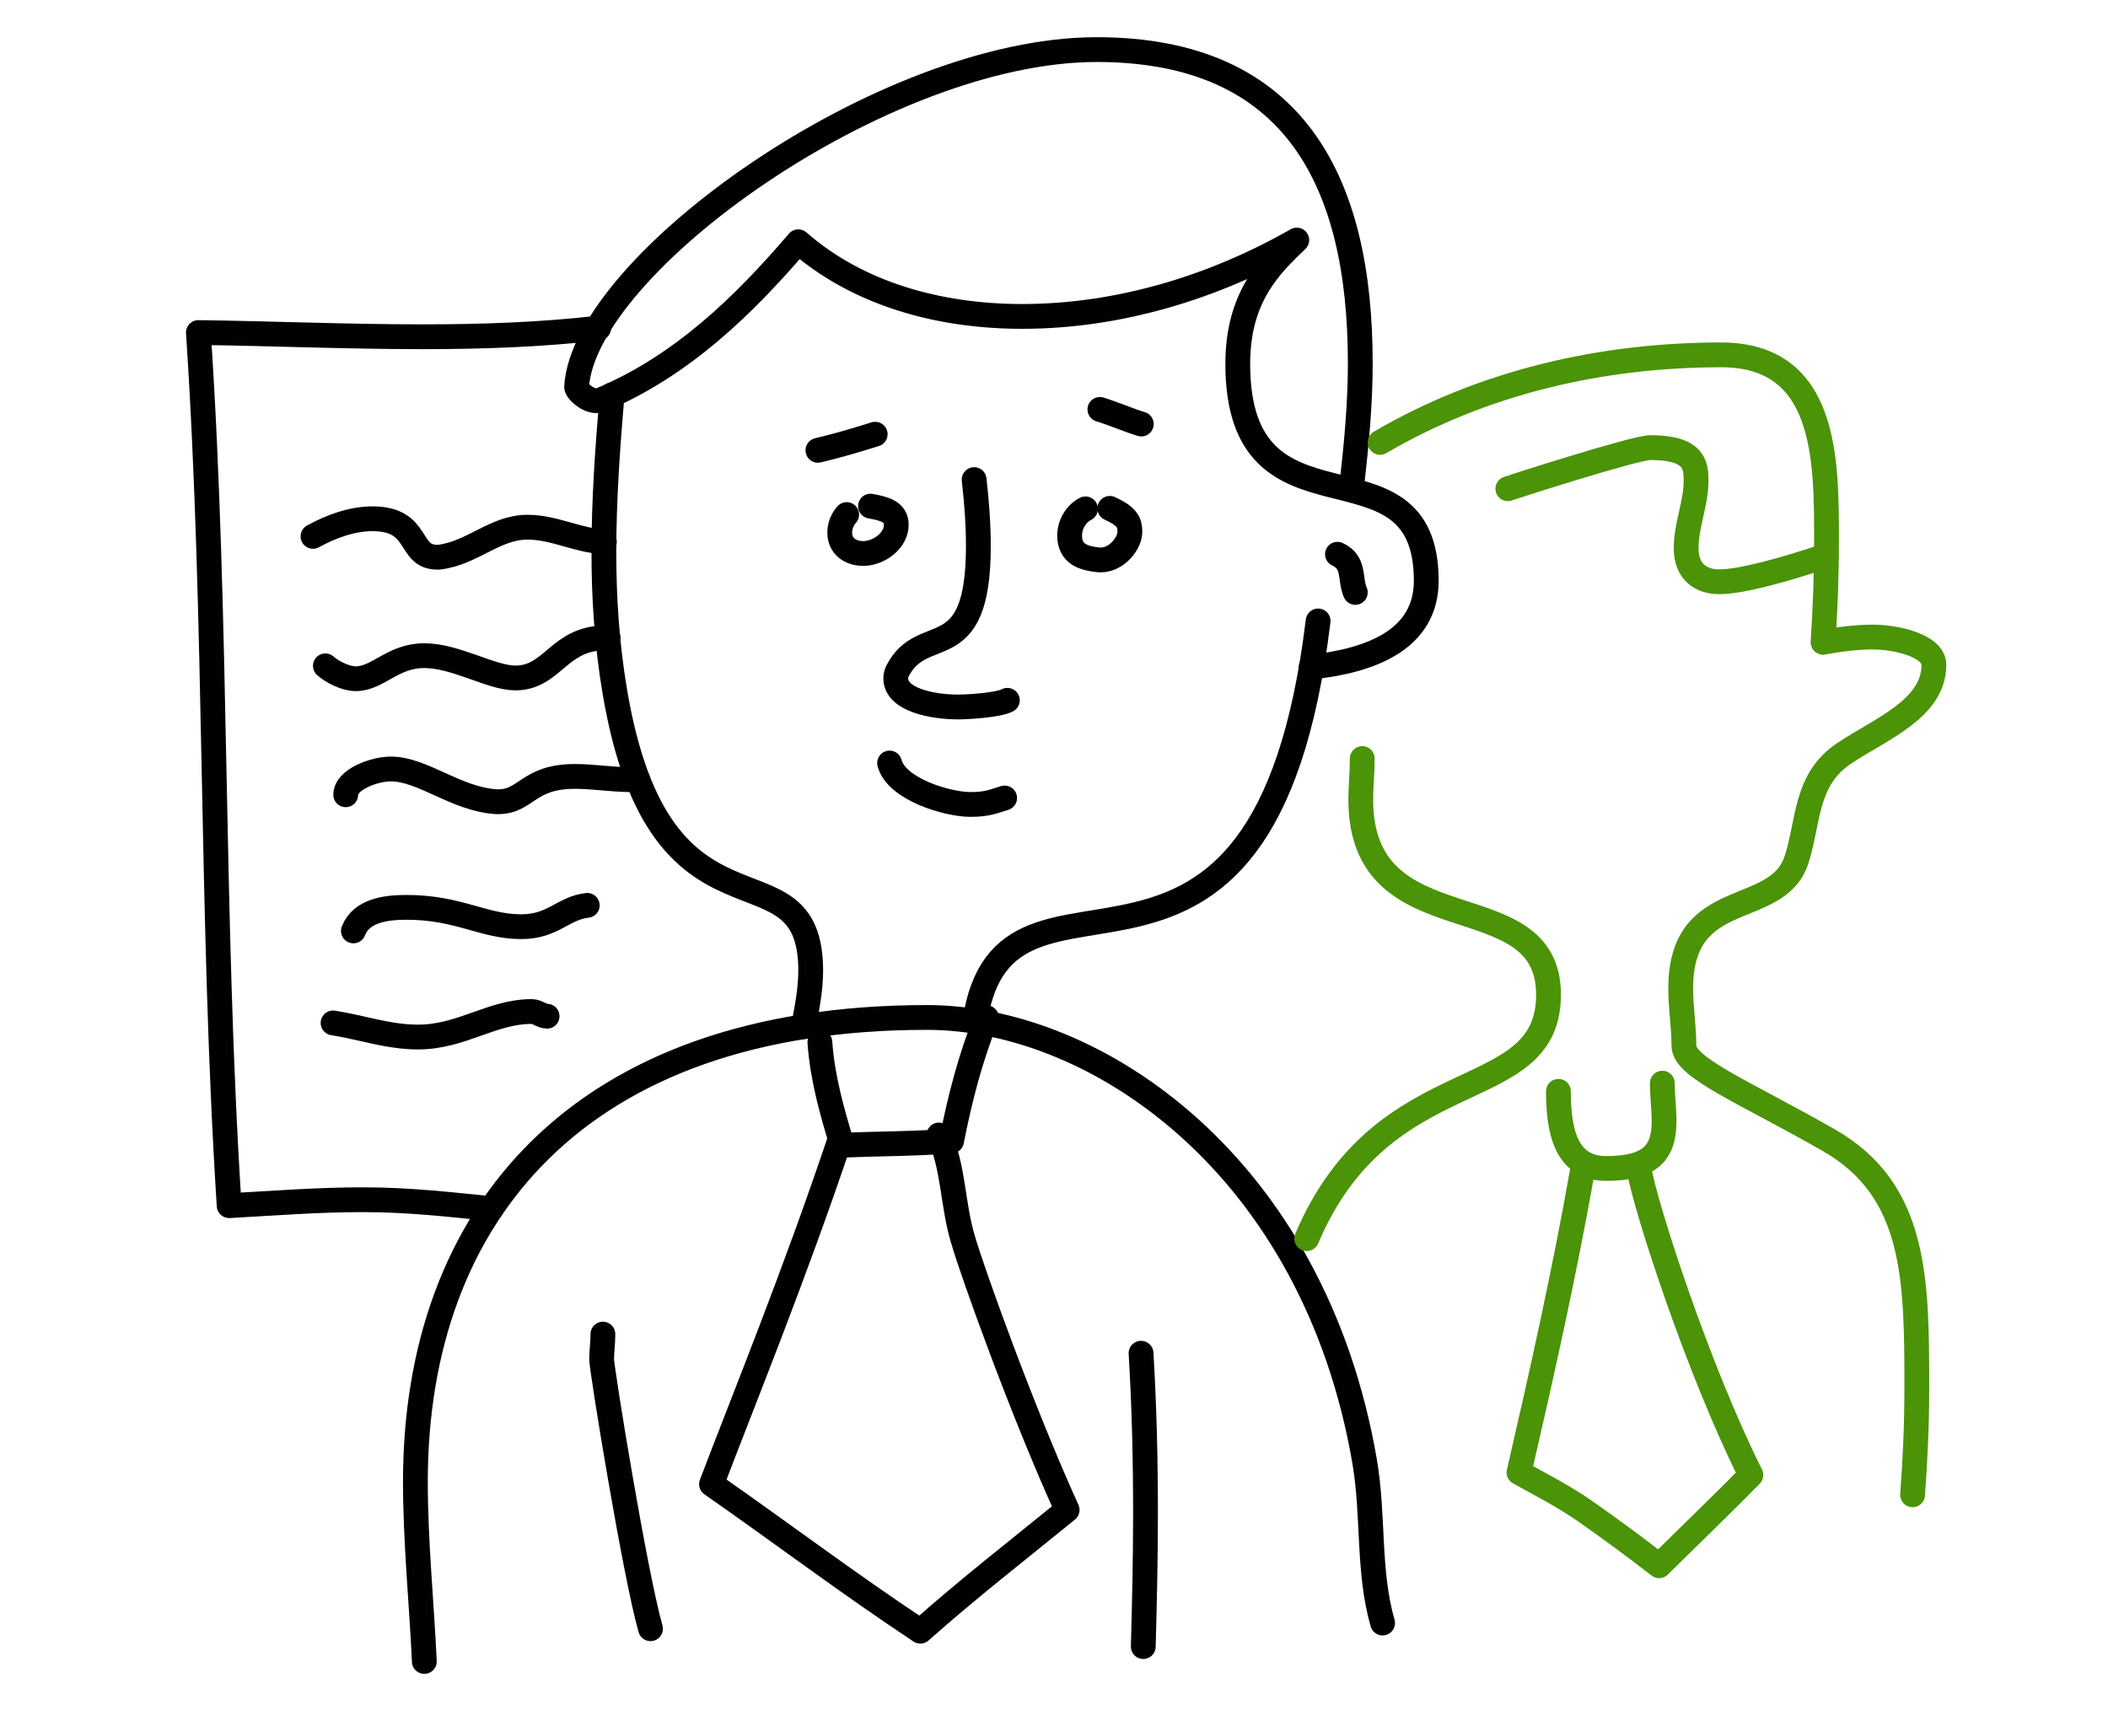 <?xml version="1.0" encoding="utf-8"?>
<!-- Generator: Adobe Illustrator 24.1.0, SVG Export Plug-In . SVG Version: 6.00 Build 0)  -->
<svg version="1.1" id="Layer_1" xmlns="http://www.w3.org/2000/svg" xmlns:xlink="http://www.w3.org/1999/xlink" x="0px" y="0px"
	 viewBox="0 0 85 70" style="enable-background:new 0 0 85 70;" xml:space="preserve">
<style type="text/css">
	.st0{fill:none;stroke:#000102;stroke-linecap:round;stroke-linejoin:round;stroke-miterlimit:10;}
	.st1{fill:none;stroke:#4B9307;stroke-linecap:round;stroke-linejoin:round;stroke-miterlimit:10;}
</style>
<g>
	<g>
		<path class="st0" d="M32.4,41.4c0.14-0.75,0.29-1.5,0.29-2.25c0-5.45-6.06-0.33-7.9-11.27c-0.32-1.9-0.44-3.76-0.44-5.62
			c0-2.11,0.15-4.21,0.33-6.34"/>
		<path class="st0" d="M39.31,41.19c1.21-8.19,11.63,2.05,13.84-16.15"/>
		<path class="st0" d="M54.51,19.52c0.19-1.62,0.34-3.26,0.34-4.88C54.85,7.36,52.22,2,44.22,2c-8.6,0-20.67,8.67-20.97,13.6
			c0,0,0,0,0,0c0,0.16,0.43,0.56,0.8,0.56c0.06,0,0.11-0.01,0.17-0.03c3.28-1.38,5.76-3.8,7.97-6.38c2.4,2.1,5.66,3.01,9.03,3.01
			c3.91,0,7.76-1.19,11.07-3.08c-1.05,1.01-2.38,2.26-2.38,4.99c0,7.51,7.6,2.64,7.6,8.75c0,2.34-2.17,3.22-4.64,3.48"/>
		<path class="st0" d="M39.28,19.34c0.1,0.89,0.17,1.78,0.17,2.68c0,4.96-2.24,3.03-3.26,5.04c-0.05,0.1-0.07,0.2-0.07,0.3
			c0,0.86,1.48,1.15,2.51,1.15c0.37,0,1.62-0.07,1.99-0.27"/>
		<path class="st0" d="M35.87,30.77c0.27,1.05,2.32,1.67,3.26,1.67c0.69,0,0.91-0.12,1.38-0.26"/>
		<path class="st0" d="M34.14,20.75c-0.18,0.2-0.28,0.47-0.28,0.73c0,0.53,0.41,0.84,0.95,0.84c0.61,0,1.33-0.5,1.33-1.16
			c0-0.53-0.49-0.65-1.04-0.75"/>
		<path class="st0" d="M43.77,20.52c-0.39,0.2-0.64,0.64-0.64,1.07c0,0.79,0.61,0.93,1.2,0.99c0.02,0,0.04,0,0.06,0
			c0.63,0,1.17-0.66,1.17-1.13c0-0.37-0.09-0.62-0.81-0.95"/>
		<path class="st0" d="M32.98,18.16c0.77-0.18,1.54-0.41,2.31-0.65"/>
		<path class="st0" d="M44.35,16.51c0.58,0.18,1.09,0.41,1.67,0.59"/>
		<path class="st0" d="M17.11,67c-0.11-2.38-0.36-4.82-0.36-7.25c0-10.76,6.59-18.72,20.63-18.72c6.82,0,15.61,5.98,17.65,17.93
			c0.37,2.2,0.12,4.4,0.72,6.49"/>
		<path class="st0" d="M33.06,42.03c0.1,1.44,0.49,2.8,0.9,4.15c1.47-0.06,2.94-0.05,4.41-0.17c0.33-1.69,0.76-3.36,1.41-4.97"/>
		<path class="st0" d="M37.86,45.77c0.6,1.32,0.54,2.76,0.96,4.18c0.42,1.45,2.44,7.05,4.21,10.94c-2,1.63-4.01,3.19-5.92,4.89
			c-2.97-1.97-5.62-3.98-8.42-5.93c1.29-3.4,3.31-8.33,5.19-13.93"/>
		<path class="st0" d="M24.31,53.8c0,0.37-0.05,0.68-0.05,1.02c0,0.39,1.33,8.6,1.97,10.86"/>
		<path class="st0" d="M46.01,54.57c0.13,2.16,0.18,4.31,0.18,6.46c0,1.79-0.04,3.57-0.09,5.37"/>
		<path class="st1" d="M52.69,49.95c3.11-7.35,9.75-5.26,9.75-9.84c0-4.65-7.57-1.82-7.57-7.86c0-0.55,0.06-1.11,0.06-1.66"/>
		<path class="st1" d="M55.65,17.84c4.13-2.42,8.92-3.53,13.75-3.53c4.26,0,4.25,4.2,4.25,7.49c0,1.37-0.05,2.73-0.14,4.1
			c0.66-0.12,1.34-0.21,2-0.21c1.01,0,2.47,0.37,2.47,1.12c0,1.78-2.16,2.59-3.62,3.57c-1.59,1.06-1.42,2.76-1.92,4.29
			c-0.78,2.4-4.67,1.04-4.67,5.19c0,0.78,0.13,1.57,0.13,2.32c0,0.89,2.53,1.9,5.86,3.81c3.52,2.02,3.53,5.62,3.53,9.99
			c0,1.42-0.06,2.85-0.17,4.3"/>
		<path class="st1" d="M60.8,19.71c-0.04,0,5.11-1.66,5.75-1.66c1.79,0,1.84,0.72,1.84,1.34c0,0.91-0.4,1.79-0.4,2.72
			c0,0.94,0.59,1.35,1.33,1.35c0.9,0,2.62-0.48,4.32-1.05"/>
		<path class="st0" d="M53.93,22.35c0.72,0.33,0.48,0.99,0.72,1.54"/>
		<path class="st1" d="M62.84,44.01c0,1.52,0.27,3.11,1.92,3.11c1.8,0,2.34-0.65,2.34-1.9c0-0.49-0.07-1.03-0.07-1.54"/>
		<path class="st1" d="M66.08,47.09c0.24,1.53,2.41,8.19,4.52,12.39c-1.21,1.24-2.47,2.44-3.7,3.66c-0.95-0.74-1.93-1.46-2.97-2.19
			c-0.86-0.6-1.78-1.07-2.68-1.57c0.93-4.03,1.83-8.05,2.56-12.18"/>
		<path class="st0" d="M19.81,48.74c-1.63-0.16-3.28-0.36-5.18-0.36c-1.8,0-3.59,0.14-5.39,0.24C8.49,36.88,8.78,25.15,8,13.41
			c2.99,0.04,6.02,0.17,9.03,0.17c2.38,0,4.76-0.08,7.11-0.35"/>
		<path class="st0" d="M12.62,21.63c0.73-0.4,1.57-0.71,2.4-0.71c1.95,0,1.4,1.55,2.61,1.55c0.02,0,0.05,0,0.07,0
			c1.37-0.17,2.25-1.21,3.57-1.21c1.09,0,2.04,0.55,3.1,0.59"/>
		<path class="st0" d="M24.52,25.72c-0.03,0-0.06,0-0.08,0c-1.93,0-2.14,1.62-3.66,1.62c-0.97,0-2.4-0.9-3.67-0.9
			c-1.29,0-1.86,0.93-2.77,0.93c-0.42,0-0.97-0.29-1.22-0.52"/>
		<path class="st0" d="M13.94,32.05c0-0.62,1.15-1.04,1.82-1.04c1.29,0,2.62,1.22,4.26,1.32c0.02,0,0.05,0,0.07,0
			c1.14,0,1.19-1.02,3.09-1.02c0.75,0,1.5,0.13,2.25,0.13c0.1,0,0.19,0,0.28-0.01"/>
		<path class="st0" d="M14.25,37.54c0.32-0.82,1.3-0.95,2.14-0.95c2.12,0,3.1,0.78,4.63,0.78c1.29,0,1.68-0.75,2.66-0.86"/>
		<path class="st0" d="M22.06,40.98c-0.2,0-0.41-0.19-0.61-0.19c-1.63,0-2.83,1.03-4.6,1.03c-1.19,0-2.31-0.4-3.42-0.57"/>
	</g>
</g>
</svg>
